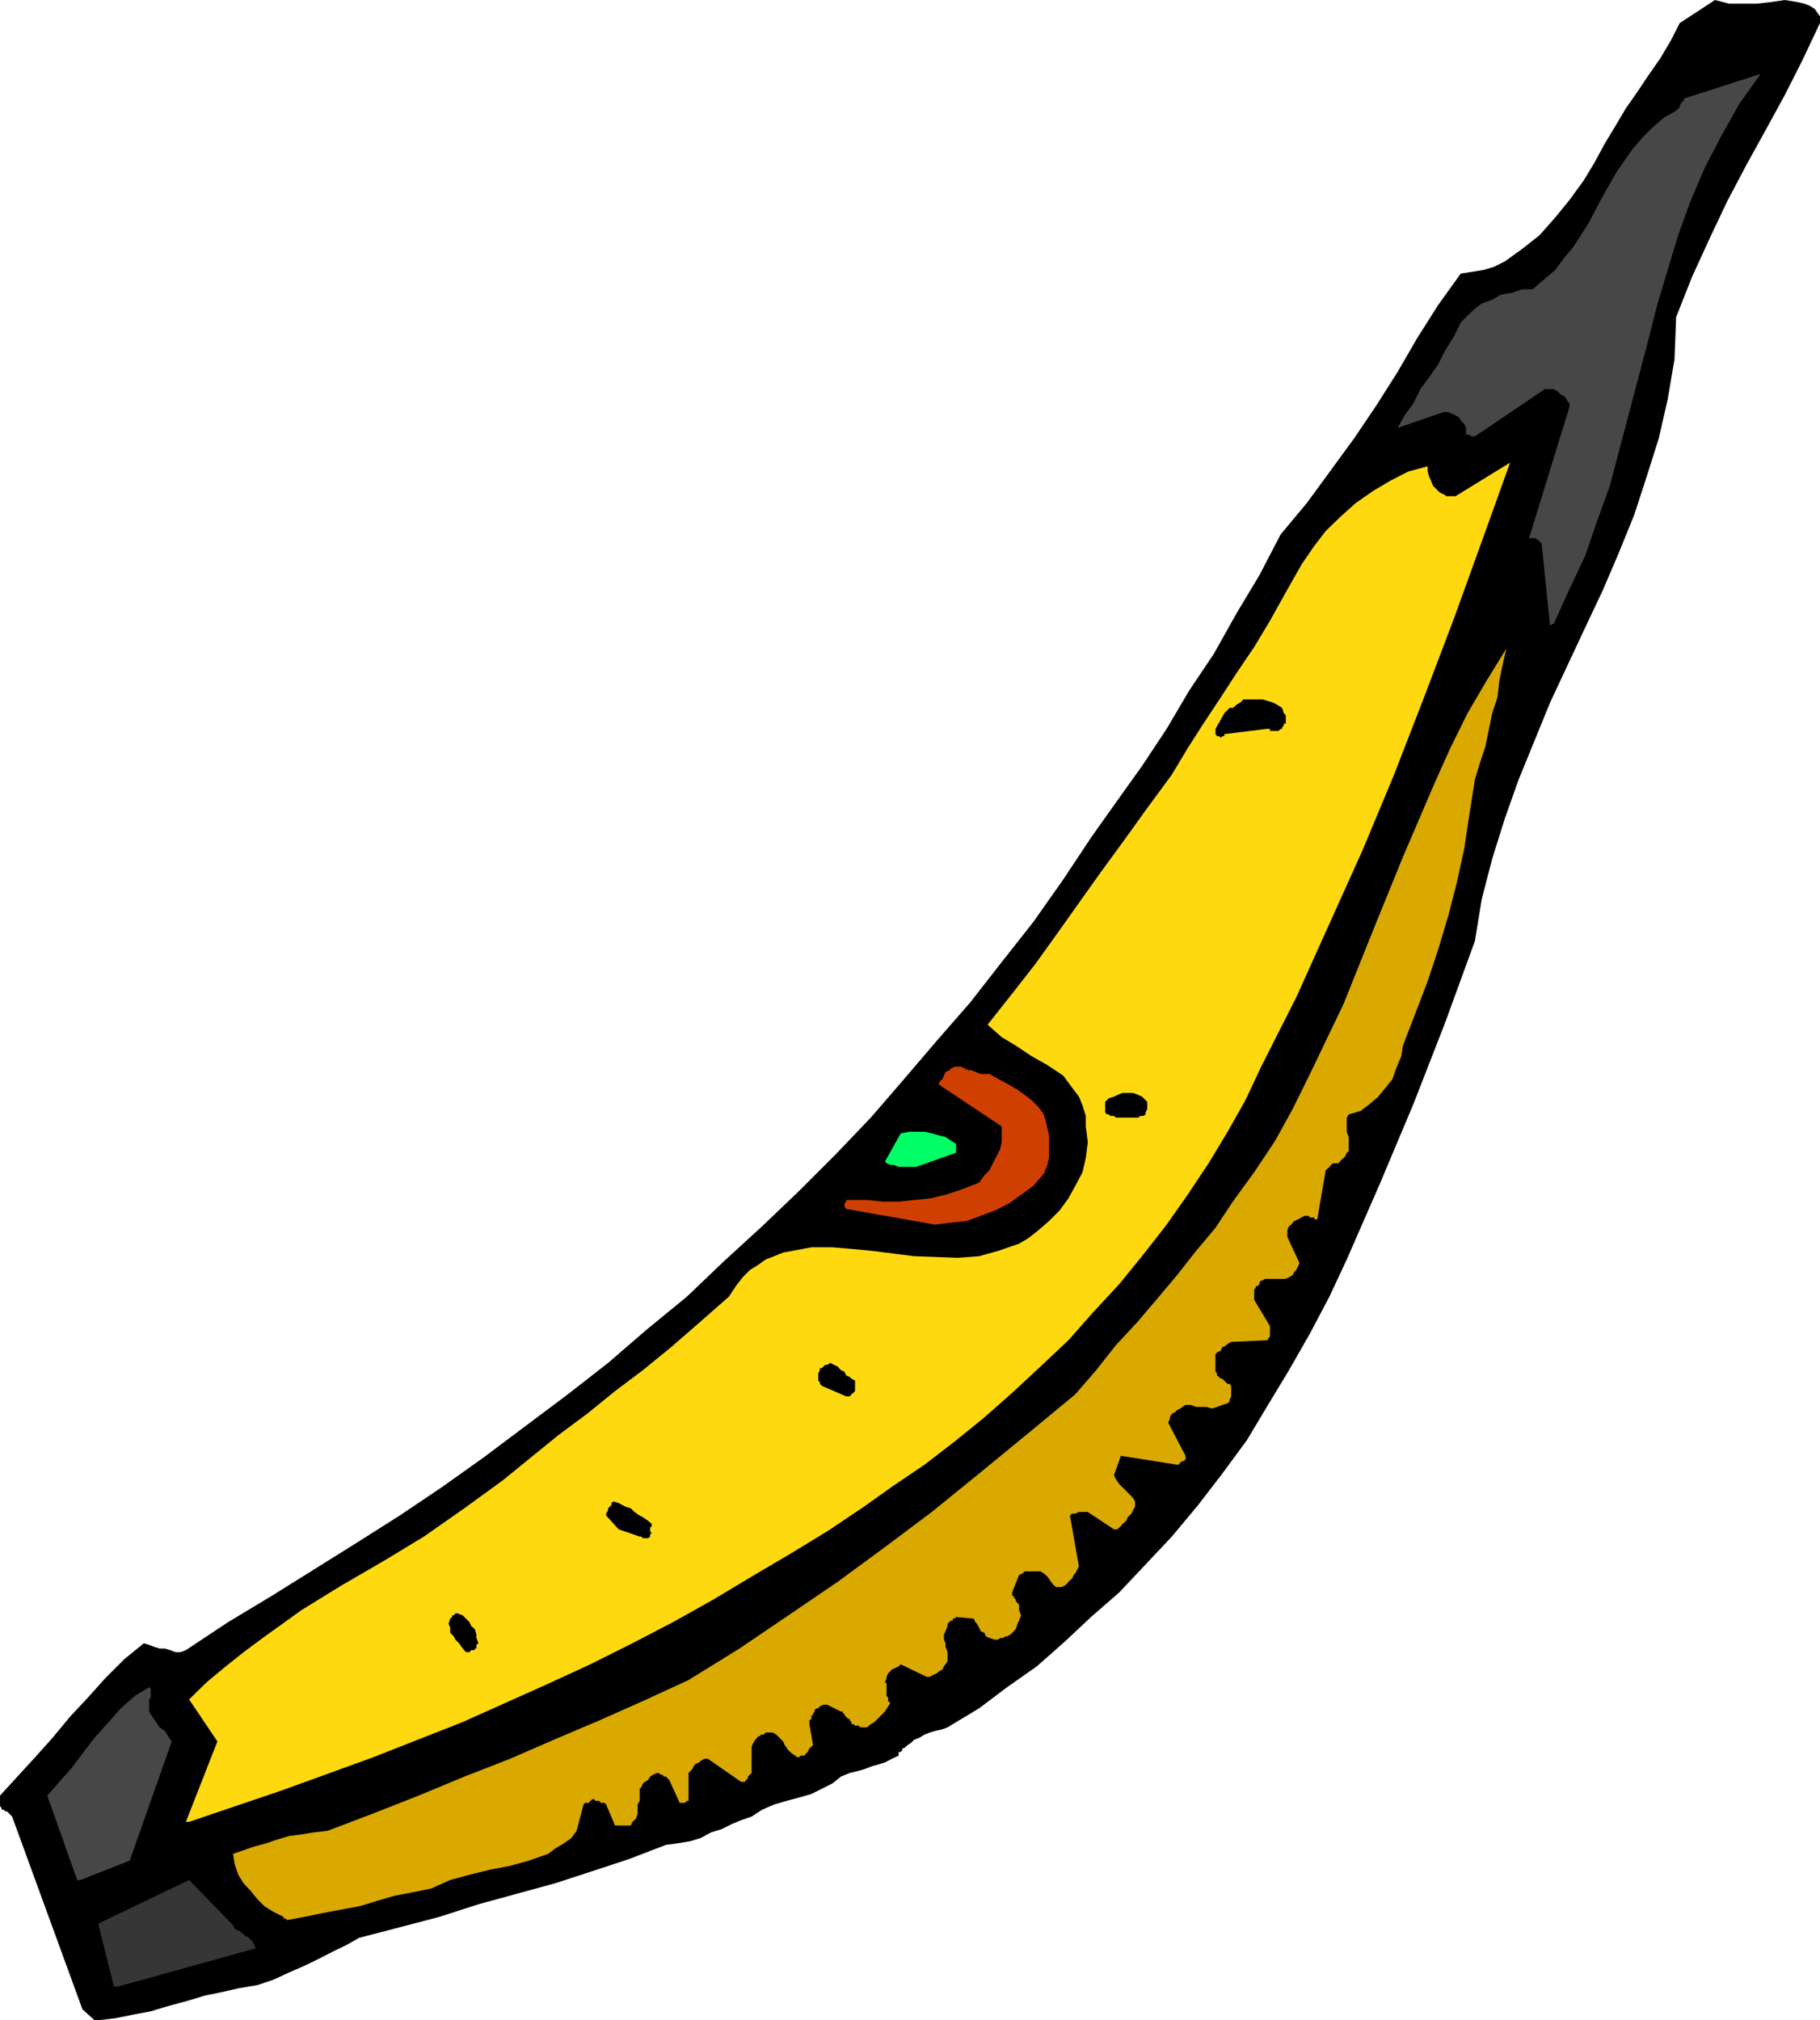 <svg height="480" viewBox="0 0 324.288 360" width="432.384" xmlns="http://www.w3.org/2000/svg"><path style="fill:#000" d="m152.99 600.945 3.096-.36 3.168-.648 3.096-.576 3.096-.936 3.456-.936 3.096-.936 3.168-.648 2.808-.648 3.384-.576 2.808-.936 2.808-1.296 2.808-1.224 2.52-1.224 2.52-1.296 2.52-1.224 2.16-1.224 7.2-1.872 7.128-1.872 6.912-2.232 6.84-1.872 6.84-1.872 6.624-2.16 6.552-2.16 6.552-2.52 2.16-.288 2.16-.36 1.872-.576 1.872-1.008 1.872-.576 1.872-.936 1.584-.648 1.872-.648 1.872-1.224 2.16-.936 2.232-.648 2.16-.576 2.232-.648 1.872-.936 1.872-.936 1.512-1.224 1.584-.648 1.224-.288 1.296-.36 1.512-.576 1.296-.36.936-.288 1.224-.648 1.224-.576v-.648h.36l.288-.288v-.36h.288l.36-.288.288-.288.576-.36.576-.576.936-.36.936-.576.936-.36.936-.288 1.296-.288.936-.36 5.616-3.384 4.968-3.744 5.328-3.744 4.968-4.392 4.68-4.392 5.04-4.392 4.68-4.968 4.68-4.968 4.68-5.616 4.32-5.616 4.392-5.976 3.744-6.264 3.744-6.192 3.744-6.552 3.456-6.552 3.096-6.624 5.976-13.68 5.904-14.04 5.616-14.4 5.328-14.616 1.224-7.488 1.872-7.2 2.232-7.128 2.448-6.912 5.616-13.752 6.264-13.392 3.096-6.552 2.808-6.552 2.808-6.912 2.232-6.84 2.16-6.84 1.584-6.912 1.224-7.2.288-7.488 2.808-7.128 3.168-6.912 3.096-6.552 3.456-6.552 3.456-6.264 3.384-6.192 3.168-6.264 3.096-6.552v-1.224l-.288-.36-.648-.936-.936-.576-.936-.36-1.224-.288-2.232-.36-2.448.36-2.52.288h-4.968l-2.52-.648-6.264 4.104-1.584 3.096-1.872 3.168-2.16 3.096-1.872 2.808-2.16 3.096-1.872 3.168-1.872 3.096-1.872 3.456-1.872 3.096-2.52 3.456-2.52 3.096-2.808 3.168-3.096 2.448-3.096 2.232-1.872.936-1.872.576-2.232.36-1.872.288-4.032 5.616-3.744 5.904-3.456 5.976-3.744 5.904-4.032 5.976-4.104 5.616-4.32 5.904-4.68 5.616-3.744 7.2-4.104 6.84-4.032 7.2-4.392 6.552-4.032 6.84-4.392 6.624-4.68 6.552-4.392 6.192-4.968 7.488-5.328 7.56-5.616 7.128-5.616 7.2-5.904 6.768-5.904 6.912-5.904 6.84-6.264 6.552-6.552 6.552-6.552 6.264-6.84 6.264-6.552 6.264-7.2 5.904-6.84 5.904-7.2 5.616-7.488 5.616-7.488 5.616-7.488 5.328-7.488 5.04-7.848 4.968-7.488 4.68-7.488 4.68-7.776 4.68-7.488 4.968-.936.36h-.936l-.936-.36-.936-.288h-.936l-.936-.288-.936-.36-.936-.288-3.456 2.808-3.456 3.456-3.096 3.456-3.168 3.384-3.096 3.744-3.096 3.456-3.168 3.456-3.096 3.384v1.872l.288.36v.288h.36l.288.288h.288l.36.36.288.288.288.288L150.182 599l2.16 1.944h.648z" transform="translate(-135.494 -240.945)"/><path style="fill:#363636" d="m156.446 594.969 24.624-6.84-.288-.648-.36-.648-.576-.576-.648-.36-.648-.576-.576-.36-.648-.288-.288-.648-7.848-8.064-16.2 7.776 2.808 11.232h.648z" transform="translate(-135.494 -240.945)"/><path style="fill:#d9a900" d="m186.686 583.089 3.096-.576 3.168-.648 3.384-.648 3.168-.576 3.096-.936 3.168-.936 3.384-.648 3.168-.648 3.384-1.512 3.456-.936 3.744-.936 3.456-.648 3.384-.936 3.456-1.224 1.224-.936 1.584-.936 1.296-.936.936-1.296 1.224-4.68.288-.288h.648l.288-.36.36-.288h.288l.288.288h.648l.288.36h.648l.288.288 1.584 3.744h2.808l.288-.648.648-.576.288-.936v-1.584l.36-.648v-2.16l.288-.288.288-.648.36-.288.576-.36.36-.576.576-.36.648-.288h.288l.36.288h.288l.288.36h.36l.288.288.288.288 1.872 4.104h.936l.36-.36h.288v-4.968l.288-.288.36-.36.288-.576.288-.36.648-.288.288-.288.648-.36h.648l5.904 4.104h.648l.288-.36.288-.288v-.288l.36-.36.288-.288V552.2l.288-.648.36-.576.576-.648h.36v-.288h.576l.36-.36h1.224l.648.36.576.576.648.648.288.648.648.936.648.576.936.648h.288l.36-.288h.576l.36-.36.288-.288.288-.648.36-.288.288-.288-.648-3.744v-.648l.36-.288v-.647h.288v-.288l.288-.36v-.288l.36-.288h.288l.288-.36.648-.288h.648l2.448 1.224h.36v.36h.288v.288l.288.288.36.36h.288v.288l.288.288v.36h.36l.288.288h.648l.288.288h1.224l.648-.576.648-.36.576-.576.648-.648.648-.648.576-.936.36-.576-.36-.36v-.576l-.288-.36v-2.16l-.288-.288.288-.648v-.288l.288-.648.36-.288.288-.36.648-.288.576-.288.36-.36 4.608 2.232h.576l.648-.36.648-.288.288-.288.648-.36.288-.576.288-.36.36-.576v-1.584l-.36-.936v-.648l-.288-.648v-.936l.288-.576.36-.936v-.36l.288-.288.288-.288h.36v-.36h.288l.288-.288 3.168.288.288.648.288.288.36.648.288.648.648.288.288.648.648.288.936.288h.576l.36-.288h.576l.36-.288h.288l.648-.36.576-.576.36-.36.288-.936.288-.576.36-.936-.36-.936v-.936l-.288-.36-.288-.288v-.288l-.36-.36v-.288h-.288v-.648l1.224-3.096.648-.288.36-.36h2.808l.576.36.36.288.288.288.288.36.36.576.288.36.288.288.36.288h.936l.576-.288.36-.288.576-.648.36-.288.288-.648.288-.288.36-.648.288-.648-1.584-9 .36-.36h.576l.648-.288h1.584l4.68 3.096h.576l.648-.576.288-.36.648-.576.288-.648.648-.648.288-.576.36-.648v-.936l-.36-.648-.576-.576-.648-.648-.648-.648-.576-.576-.648-.936-.288-.648 1.224-3.456 10.008 1.584h.288l.288-.36.36-.288h.288l.288-.288v-.648l-3.096-5.904.288-.648v-.288l.36-.648.576-.288.36-.36.576-.288.36-.288.576-.36h.936l.936.36h1.872l.936.288.936-.288.936-.36.936-.288.36-.288v-.36l.288-.576v-1.872l-.288-.36h-.36l-.288-.288-.288-.288-.36-.36h-.288l-.288-.288-.36-.288v-.36l-.288-.288v-3.096l.288-.36.648-.288.288-.648.648-.288.288-.288.648-.36 6.264-.288h.288v-.288l.36-.36v-1.872l-2.808-4.68v-1.872l.288-.288v-.288h.288l.36-.36v-.288l.288-.36h.288l.36-.288h3.744l.576-.288.648-.36.288-.576.36-.36.288-.576.288-.648-2.16-4.68v-1.224l.288-.648.36-.288.576-.648.648-.288.648-.36.576-.288h.648l.288.288h.648l.288.36h.36l1.512-8.784.36-.288.288-.288.288-.36.36-.288h.936l.288-.288.288-.36.36-.288.288-.288.288-.648.36-.288v-2.52l-.36-.936v-2.52l.36-.576 2.16-.648 1.584-1.224 1.512-1.296 1.296-1.584 1.224-1.512.648-1.872.936-2.232.288-1.872 2.16-5.616 2.232-5.832 1.872-5.616 1.872-6.264 1.512-5.904 1.296-5.976.936-6.192.936-5.976.936-3.096.936-2.808.648-3.168.576-2.808.936-2.808.36-3.096.576-2.808.648-2.808-3.456 5.616-3.456 5.904-3.096 6.264-2.808 6.264-5.616 13.104-5.328 13.104-5.256 13.104-5.976 12.456-3.096 6.264-3.096 5.616-3.744 5.616-3.816 5.256-3.096 4.68-3.456 4.104-3.384 4.32-3.456 4.104-3.744 4.392-3.744 4.032-3.456 4.392-3.744 4.32-8.712 7.2-8.424 6.912-8.424 6.84-8.352 6.264-8.424 6.192-8.784 5.976-8.712 5.904-9.072 5.616-8.136 3.744-7.776 3.456-8.136 3.456-7.776 3.384-8.136 3.168-8.136 3.384-8.064 3.168-8.136 3.096-2.52.288-2.16.36-2.232.288-2.16.648-1.872.648-2.16.576-1.872.648-1.872.648.288 1.872.648 1.872.936 1.512 1.224 1.296 1.224 1.512 1.296 1.296 1.512.936 1.872.936v.288h.36l.288.288z" transform="translate(-135.494 -240.945)"/><path style="fill:#474747" d="m149.822 575.96 8.784-3.455 7.488-21.24-.648-.936-.576-.936-.936-.648-.648-.936-.648-.936-.576-.936v-2.16l.288-.288v-1.584l-.288-.288-2.52 1.512-2.52 2.232-2.16 2.448-2.52 2.808-2.16 2.808-1.872 2.52-2.232 2.52-2.16 2.448 5.328 15.048h.576z" transform="translate(-135.494 -240.945)"/><path style="fill:#ffd90f" d="m169.19 565.593 16.56-5.616 16.272-5.904 15.912-6.264 15.264-6.84 7.488-3.456 7.488-3.744 7.2-3.744 7.2-4.032 6.84-4.104 6.84-4.032 6.624-4.032 6.552-4.392 5.256-3.744 5.544-3.744 5.328-4.104 5.328-4.32 4.968-4.392 5.04-4.68 4.968-4.68 4.392-4.968 4.68-5.04 4.32-5.328 4.104-5.256 3.744-5.328 3.744-5.616 3.384-5.616 3.168-5.616 2.808-5.976 6.264-12.384 5.904-13.104 5.904-13.104 5.616-13.464 5.328-13.752 5.328-14.04 4.968-13.752 5.04-14.04-9.72 5.976h-1.584l-.576-.36-.648-.288-.648-.648-.576-.576-.36-.936-.288-.648-.288-.936v-.936l-3.456.936-3.096 1.584-3.168 1.872-3.096 2.16-2.808 2.52-2.52 2.448-2.16 2.808-2.16 3.168-2.808 4.968-2.808 5.04-2.808 4.68-3.168 4.68-2.808 4.32-3.096 4.68-2.808 4.392-2.808 4.68-4.392 5.976-4.032 5.616-4.104 5.616-3.744 5.256-4.032 5.688-4.032 5.616-4.104 5.256-4.392 5.544 2.52 2.232 2.52 1.512 2.808 1.872 2.808 1.584 2.808 1.872 1.872 2.52.936 1.224.648 1.584.576 1.872v1.872l.36 2.808-.36 2.808-.576 2.52-1.296 2.448-1.224 2.232-1.584 2.16-1.872 1.872-2.16 1.872-1.584 1.224-1.584.936-1.872.648-1.872.648-3.384.936-3.744.288-7.848-.288-7.416-.936-3.744-.36-3.384-.288h-3.744l-3.456.648-1.584.288-1.584.648-1.512.576-1.296.936-1.512.936-1.296 1.296-1.224 1.584-1.224 1.872-5.328 4.68-4.968 4.32-5.04 4.104-4.968 3.744-4.968 4.032-5.04 3.744-4.968 4.032-5.04 4.104-6.84 4.968-7.2 5.04-7.128 4.32-7.56 4.392-7.128 4.392-6.912 4.968-3.384 2.52-3.168 2.52-3.384 2.808-3.168 3.096 5.04 7.488-5.616 14.328h.576z" transform="translate(-135.494 -240.945)"/><path style="fill:#000" d="m219.158 535.353.288-.36h.648v-.288h.288v-.648l.36-.288-.36-.936v-.648l-.288-.936-.648-.576-.288-.648-.648-.648-.576-.576-.936-.36h-.36l-.288.36h-.288v.288l-.36.288-.288.936.288.648v.936l.648.648.288.576.648.648.648.936.576.648h.648zm30.312-20.593h.288l.288.289h.936l.36-.288v-.36l.288-.288-.288-.288v-.648l.288-.288v-.36l-.648-.576-.936-.648-.576-.288-.936-.648-.648-.648-.936-.288-1.224-.648-.936-.288-.36.288v.36l-.288.288-.288.288v.36l-.36.576v.36l2.232 2.448zm36.792-24.983h.648l.288-.36.36-.288.288-.288v-1.872l-.648-.36-.288-.288-.648-.288-.288-.648-.648-.288-.576-.648-.648-.288-.648-.36-.576.36h-.36l-.288.288-.288.288h-.36v.36l-.288.576v1.296l.288.288v.288l.36.36z" transform="translate(-135.494 -240.945)"/><path style="fill:#cf4000" d="m302.102 459.177 2.808-.36 2.808-.288 2.52-.936 2.52-.936 2.448-1.224 2.232-1.584 2.16-1.584 1.872-2.16.648-1.584.288-1.224v-4.032l-.288-1.296-.288-1.224-.36-1.224-.936-1.296L319.31 437l-1.224-.936-1.296-.936-1.584-.936-1.224-.648-1.224-.648-.936-.576h-1.584l-.936-.36-.648-.288h-.576l-.648-.288-.648-.36h-1.224l-.648.36-.288.288-.648.288-.288.648-.288.648-.36.288-.288.648 11.232 7.488v2.808l-.288 1.224-.648 1.296-.648 1.224-.576 1.224-.936.936-.936 1.296-3.168 1.224-2.808.936-2.808.648-2.808.288-2.736.288h-2.808l-2.808-.288h-3.744v.288l-.288.36v.576l.288.36z" transform="translate(-135.494 -240.945)"/><path style="fill:#0f6" d="m298.718 448.88 7.128-2.52v-1.582l-.936-.576-.936-.648-1.224-.288-1.224-.36-1.296-.288h-2.736l-1.512.288-2.808 5.04.288.288.648.288h.576l.936.36h2.16z" transform="translate(-135.494 -240.945)"/><path style="fill:#000" d="M334.574 440.097h3.744l.36-.288h.576l.36-.288v-.36l.288-.576v-1.296l-.288-.288-.36-.36-.288-.288-.648-.288-.936-.36h-1.872l-.936.36-.576.288-.936.288-.648.648v1.871l.288.36h.36l.288.288h.648l.288.288zm19.08-68.328 7.488-.936h.648v.36h1.512l.36-.36h.288v-.288l.288-.288v-.36h.36v-1.512l-.36-.36-.288-.936-.936-.576-.648-.36-.936-.288-.936-.288h-3.456l-.576.576-.648.36-.288.288-.36.288h-.576l-.36.36-.288.288-.288.288-1.584 2.808v.936l.288.36h.36l.288.288.288-.288h.36z" transform="translate(-135.494 -240.945)"/><path style="fill:#474747" d="m412.334 352.113 2.808-6.192 2.808-5.976 2.16-6.264 2.232-6.192 3.384-12.816 3.456-13.104 1.584-6.264 1.872-6.264 1.872-6.192 2.16-5.976 2.52-5.904 3.096-5.976 3.168-5.616 3.744-5.256-13.464 4.32-.288.36v.288h-.36v.288l-.288.36v.288l-.288.288-.36.36-2.16 1.224-2.16 1.872-1.584 1.584-1.872 2.16-2.808 4.032-2.52 4.392-2.448 4.68-2.808 4.392-1.584 1.872-1.584 2.16-1.872 1.584-2.16 1.872h-1.872l-1.872.648-1.872.288-1.584.936-1.872.648-1.224.936-1.296 1.224-1.224 1.224-1.224 2.52-1.584 2.52-1.224 2.448-1.584 2.232-1.584 2.16-1.224 2.52-1.584 2.16-1.224 2.232 8.136-2.808h.936l.576.288.648.288.648.36.288.576.648.648.288.648v1.224h.648l.288.288h.648l12.456-8.424h1.584l.648.36.288.288.288.288.648.36.288.288.36.648.288.288v.648l-7.2 23.4h1.296v.288h.288l.288.288.36.36 1.512 14.688.36-.36z" transform="translate(-135.494 -240.945)"/></svg>
